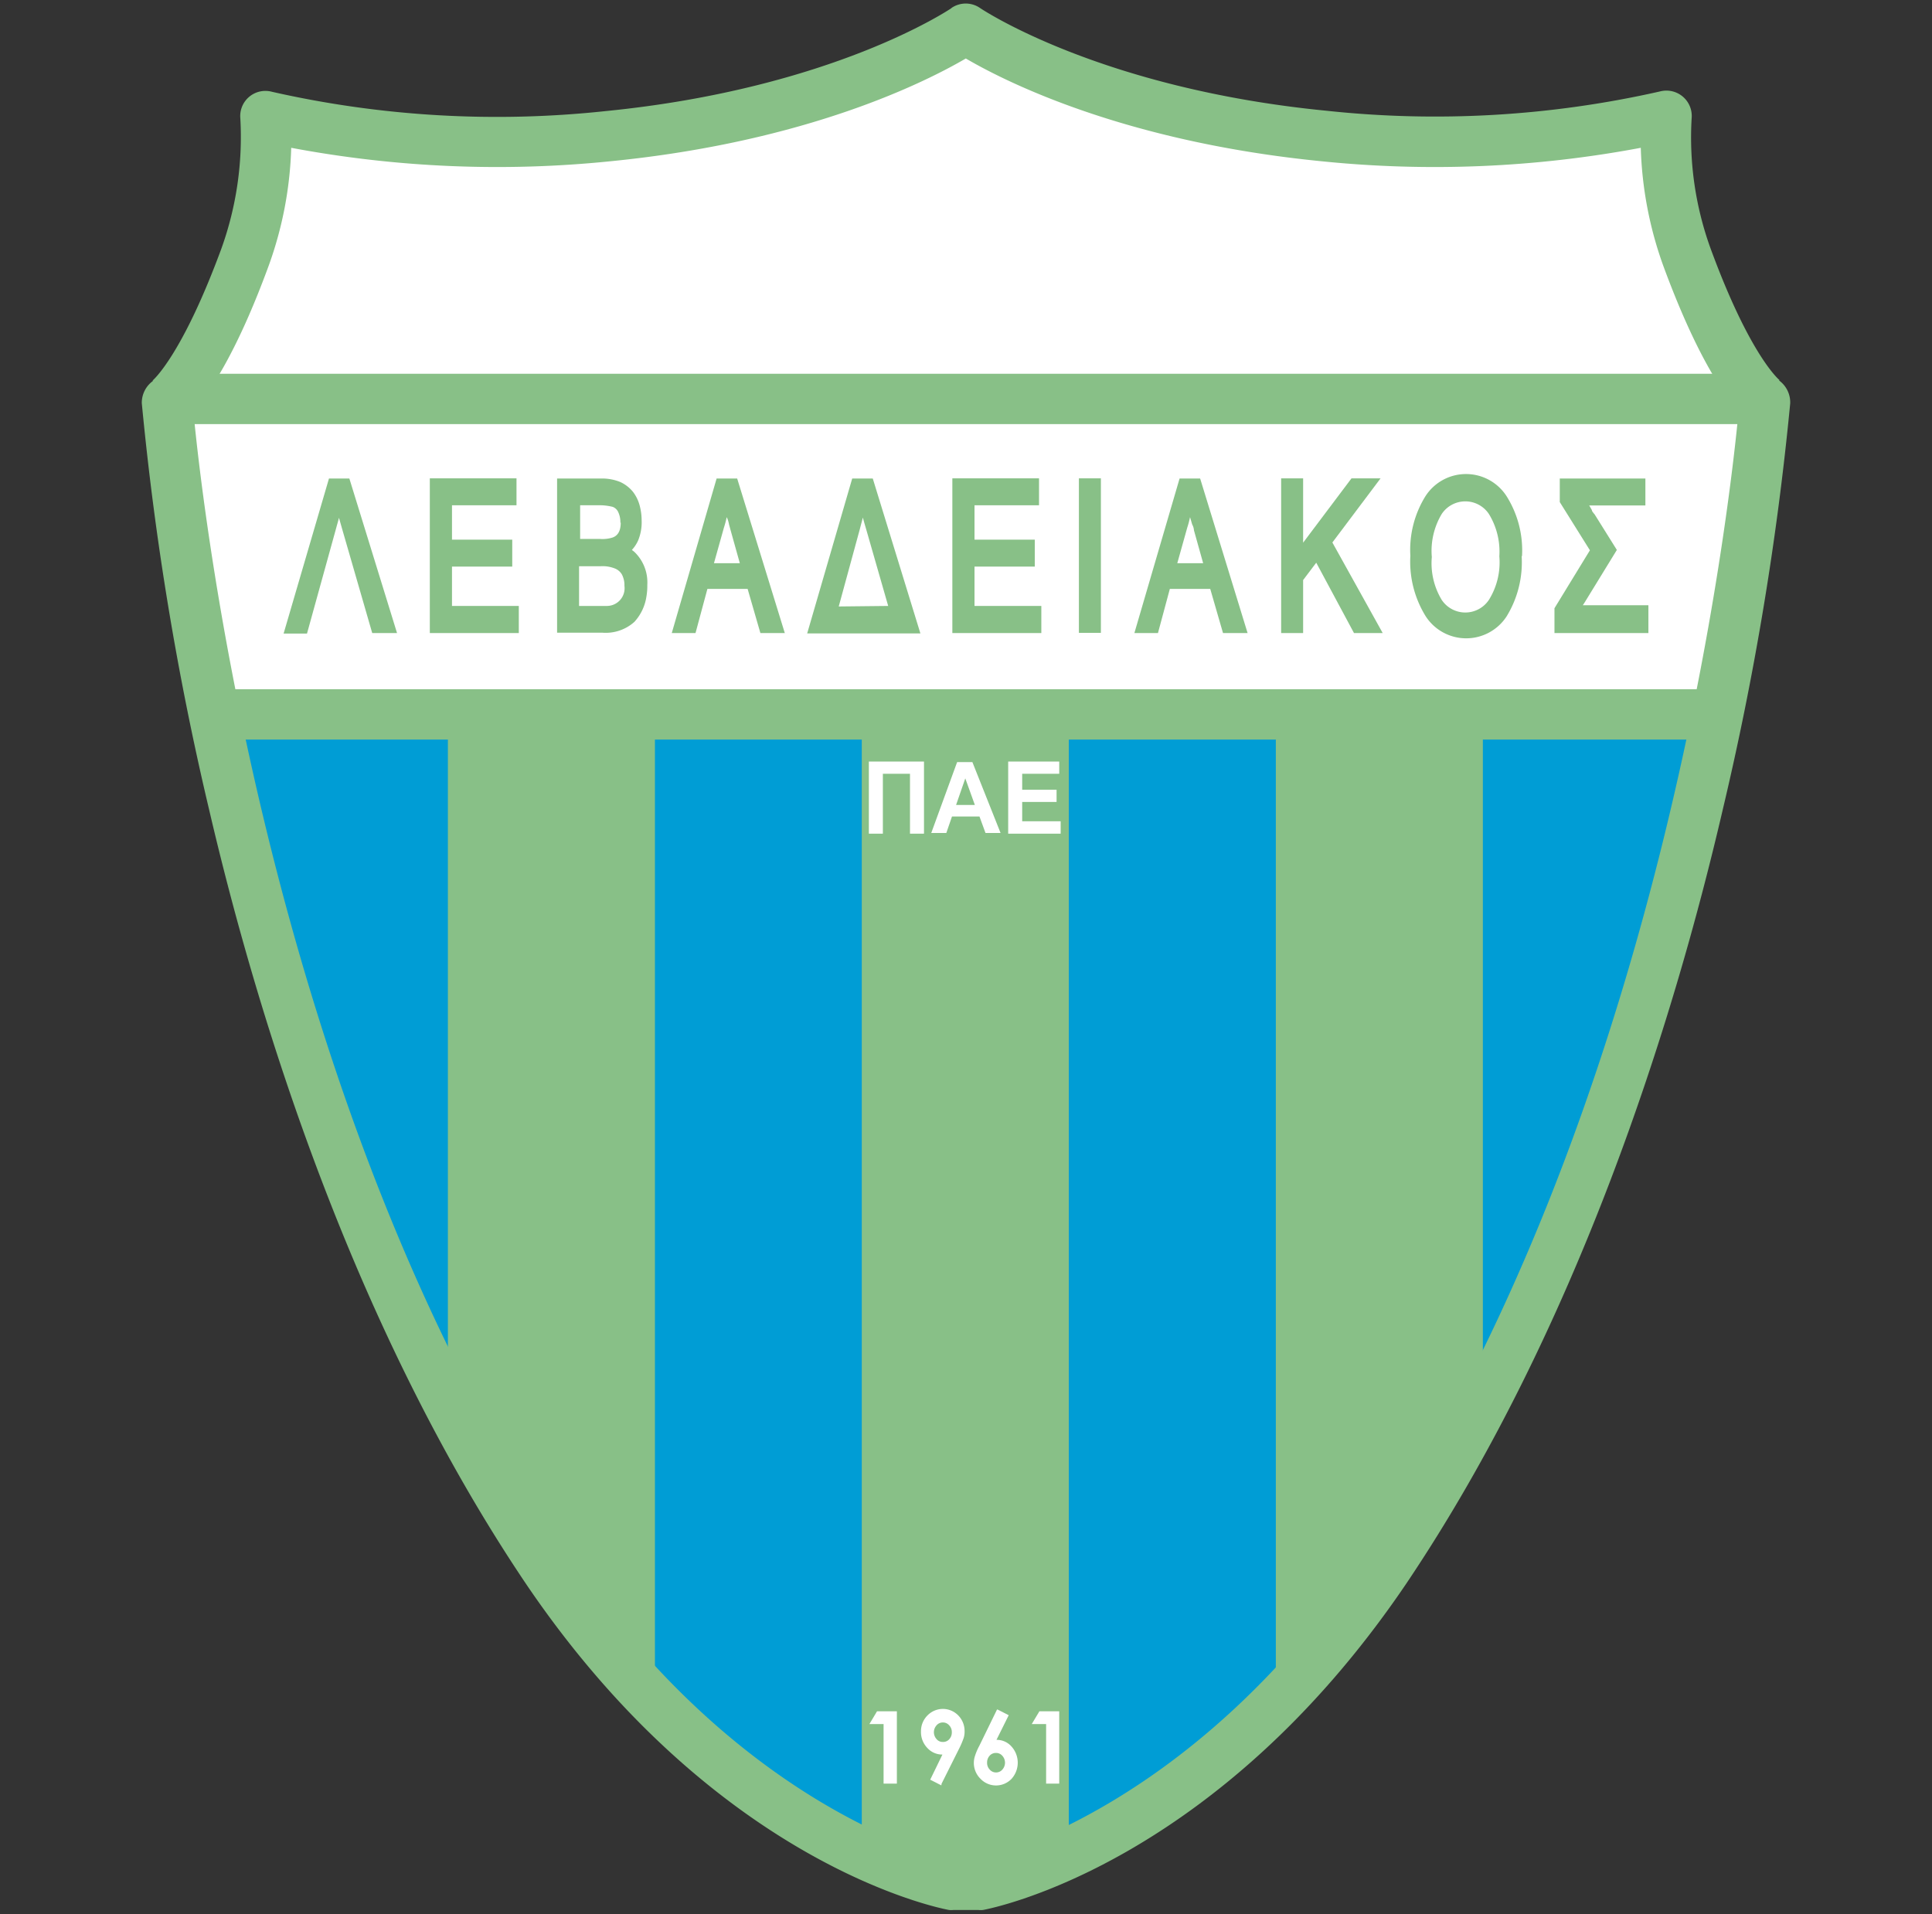 <svg id="Layer_1" data-name="Layer 1" xmlns="http://www.w3.org/2000/svg" viewBox="0 0 109 108"><rect x="0" y="0" width="109" height="108" fill="#333333" stroke="none"/><defs><style>.cls-1{fill:#009dd5;}.cls-2{fill:#fff;}.cls-3{fill:#88c087;}</style></defs><path class="cls-1" d="M53.8,106.37s-12.43-2.27-22.95-17.8C12.29,61.17,9.43,22.65,9.43,22.65s1.86-1.22,4.4-8.15A19.81,19.81,0,0,0,15,6.55,58.37,58.37,0,0,0,34.29,7.69C47.68,6.36,54.48,1.62,54.48,1.62s6.84,4.74,20.23,6.07A58.37,58.37,0,0,0,94,6.55a19.87,19.87,0,0,0,1.15,8c2.54,6.92,4.4,8.14,4.4,8.14S96.71,61.17,78.15,88.57c-10.52,15.53-23,17.8-23,17.8Z"/><path class="cls-2" d="M15.49,7a57.88,57.88,0,0,0,22,.28C48.74,5,54.56,2,54.56,2A54.27,54.27,0,0,0,76.3,8.11c12.35.71,17.33-.85,17.33-.85s-.29,3.27,2.13,8.52,3.41,7.39,3.41,7.39a67.69,67.69,0,0,1-.71,8.1c-.71,5.25-1.57,9.37-1.57,9.37L12.37,40.5a63.07,63.07,0,0,1-2-9.94c-.85-6.4-1-7.25-1-7.25a26.9,26.9,0,0,0,4.12-7.53A26.79,26.79,0,0,0,15.49,7Z"/><rect class="cls-3" x="10.66" y="21.09" width="88.53" height="2.84"/><polygon class="cls-3" points="83.66 78.43 79.42 86.67 71.98 95.91 71.98 40.26 83.66 40.26 83.66 78.43"/><rect class="cls-3" x="48.62" y="40.24" width="11.68" height="65.47"/><polygon class="cls-3" points="36.95 95.48 28.28 85.82 25.27 78.86 25.27 40.24 36.95 40.24 36.95 95.48"/><rect class="cls-3" x="12.04" y="38.89" width="85.1" height="2.84"/><path class="cls-3" d="M22.4,35.72H21l-1.67-5.78c-.13-.45-.23-.81-.3-1.09a6.1,6.1,0,0,1-.15-.65l.42,0c0,.22-.07.49-.14.82,0,.12-.09.39-.2.8l-1.64,5.93H16L18.56,27h1.15Z"/><polygon class="cls-3" points="29.27 35.72 24.25 35.72 24.25 26.99 29.14 26.99 29.14 28.51 25.5 28.51 25.5 30.45 28.9 30.45 28.9 31.97 25.5 31.97 25.5 34.19 29.27 34.19 29.27 35.72"/><path class="cls-3" d="M35.23,33.06a1.32,1.32,0,0,0-.14-.64.8.8,0,0,0-.39-.34,1.88,1.88,0,0,0-.82-.13H32.67v2.24h1.59A1,1,0,0,0,35.23,33.06ZM35,29.49a1.32,1.32,0,0,0-.11-.57.56.56,0,0,0-.32-.32,3.06,3.06,0,0,0-.84-.09h-1v1.9h1.12a1.9,1.9,0,0,0,.71-.08c.31-.11.46-.39.46-.84M36.52,33a3.53,3.53,0,0,1-.05.66,2.7,2.7,0,0,1-.68,1.43,2.42,2.42,0,0,1-1.8.61H31.43V27h2.51A2.69,2.69,0,0,1,35,27.2a2,2,0,0,1,.71.55,2.18,2.18,0,0,1,.38.78,3.24,3.24,0,0,1,.11.82A2.69,2.69,0,0,1,36,30.5a2,2,0,0,1-.35.53l.14.11A2.38,2.38,0,0,1,36.52,33"/><path class="cls-3" d="M41,29.18a5.75,5.75,0,0,1-.16.6l-.56,2h1.46l-.52-1.86-.09-.33C41.1,29.42,41.05,29.28,41,29.18Zm3.26,6.54H42.9l-.72-2.49H39.91l-.67,2.49H37.9L40.43,27h1.16l2.69,8.73"/><path class="cls-3" d="M50.11,34.19l-1.22-4.25c-.15-.51-.25-.87-.3-1.09a5.4,5.4,0,0,1-.16-.65l.42,0c0,.25-.07.53-.13.82s-.12.48-.2.8l-1.2,4.4Zm1.82,1.55-1.2,0-5.19,0L48.08,27h1.16l2.69,8.75"/><polygon class="cls-3" points="58.75 35.72 53.73 35.72 53.73 26.99 58.62 26.99 58.62 28.51 54.98 28.51 54.98 30.45 58.38 30.45 58.38 31.97 54.98 31.97 54.98 34.19 58.75 34.19 58.75 35.72"/><rect class="cls-3" x="60.87" y="26.99" width="1.24" height="8.72"/><path class="cls-3" d="M67.14,29.18a5.75,5.75,0,0,1-.16.6l-.56,2h1.46l-.52-1.86s0-.15-.1-.33Zm3.25,6.54H69l-.72-2.49H66l-.67,2.49H64L66.55,27h1.16l2.68,8.73"/><polygon class="cls-3" points="78.01 35.72 76.39 35.72 74.26 31.75 73.52 32.73 73.52 35.72 72.28 35.72 72.28 26.99 73.52 26.99 73.52 30.62 76.25 26.99 77.89 26.99 75.17 30.61 78.01 35.72"/><path class="cls-3" d="M84.59,31.39A4.06,4.06,0,0,0,84,29a1.6,1.6,0,0,0-2.66,0,4.06,4.06,0,0,0-.56,2.43,4,4,0,0,0,.56,2.42,1.6,1.6,0,0,0,2.66,0A4,4,0,0,0,84.59,31.39Zm1.26,0A5.84,5.84,0,0,1,85,34.78a2.72,2.72,0,0,1-4.56,0,5.84,5.84,0,0,1-.87-3.42A5.74,5.74,0,0,1,80.42,28,2.72,2.72,0,0,1,85,28a5.74,5.74,0,0,1,.87,3.37"/><path class="cls-3" d="M93,35.72H87.7v-1.4l2-3.27L88,28.33V27h4.83v1.52H89.66l.15.26c0,.08.1.17.16.25l1.25,2-1.84,3-.08.12H93Z"/><path class="cls-3" d="M34.43,9.1C45.59,8,52.28,4.59,54.49,3.3,56.69,4.59,63.41,8,74.57,9.1a62.82,62.82,0,0,0,18-.76A21.42,21.42,0,0,0,93.84,15c1.84,5,3.38,7.24,4.25,8.2C97.61,28.31,93.81,62.92,77,87.77,67.46,101.83,56.25,104.69,55.06,105H54c-1.19-.26-12.4-3.11-21.93-17.18C15.19,62.91,11.39,28.31,10.91,23.2c.87-1,2.41-3.19,4.25-8.21a21.32,21.32,0,0,0,1.27-6.65A62.82,62.82,0,0,0,34.43,9.1ZM53.68.46C53.61.5,47,5,34.15,6.27a57.47,57.47,0,0,1-18.8-1.09,1.42,1.42,0,0,0-1.79,1.51A18.61,18.61,0,0,1,12.5,14c-2.25,6.12-3.89,7.47-3.9,7.48l.05,0A1.52,1.52,0,0,0,8,22.75a168.65,168.65,0,0,0,3.79,22.9C14.59,57.68,20,75,29.67,89.36,40.4,105.21,53,107.67,53.54,107.77a1.06,1.06,0,0,0,.25,0H55.2a1.1,1.1,0,0,0,.26,0c.53-.1,13.14-2.56,23.87-18.4C89,75,94.41,57.68,97.2,45.66A168.91,168.91,0,0,0,101,22.76a1.53,1.53,0,0,0-.64-1.3l.05,0S98.75,20.14,96.5,14a18.39,18.39,0,0,1-1.06-7.33,1.43,1.43,0,0,0-1.79-1.51,57.47,57.47,0,0,1-18.8,1.09C62.05,5,55.36.5,55.29.45a1.42,1.42,0,0,0-1.61,0"/><polygon class="cls-2" points="49.02 42.97 52.13 42.97 52.13 47.04 51.34 47.04 51.34 43.66 49.81 43.66 49.81 47.04 49.02 47.04 49.02 42.97"/><path class="cls-2" d="M55,45.42l-.54-1.5-.52,1.5ZM56.45,47H55.6l-.34-.93H53.71l-.32.93h-.85L54,43h.86L56.45,47"/><polygon class="cls-2" points="56.88 47.04 56.88 42.97 59.76 42.97 59.76 43.66 57.67 43.66 57.67 44.56 59.61 44.56 59.61 45.25 57.67 45.25 57.67 46.34 59.84 46.34 59.84 47.04 56.88 47.04"/><polygon class="cls-2" points="49.48 96.56 50.6 96.56 50.6 100.64 49.85 100.64 49.85 97.28 49.05 97.28 49.48 96.56"/><path class="cls-2" d="M53.2,98.29a.46.46,0,0,0,.36-.16.56.56,0,0,0,.14-.39.54.54,0,0,0-.15-.39.46.46,0,0,0-.35-.16.46.46,0,0,0-.36.16.58.58,0,0,0,0,.78A.45.45,0,0,0,53.2,98.29Zm-.09,2.45-.63-.32L53.17,99a1.13,1.13,0,0,1-.85-.37,1.29,1.29,0,0,1-.36-.93,1.25,1.25,0,0,1,.36-.9,1.21,1.21,0,0,1,1.75,0,1.25,1.25,0,0,1,.35.88,1.2,1.2,0,0,1-.05.38,4.67,4.67,0,0,1-.25.59l-1,2"/><path class="cls-2" d="M56.19,98.91a.46.46,0,0,0-.36.16.56.56,0,0,0-.14.39.54.54,0,0,0,.15.39.46.46,0,0,0,.35.16.46.46,0,0,0,.36-.16.58.58,0,0,0,0-.78A.46.46,0,0,0,56.19,98.91Zm.09-2.45.63.32-.69,1.39a1.11,1.11,0,0,1,.85.38,1.36,1.36,0,0,1,0,1.82,1.21,1.21,0,0,1-1.75,0A1.25,1.25,0,0,1,55,99.1a3.2,3.2,0,0,1,.25-.59l1-2.05"/><polygon class="cls-2" points="58.64 96.56 59.76 96.56 59.76 100.64 59.02 100.64 59.02 97.28 58.21 97.28 58.64 96.56"/></svg>